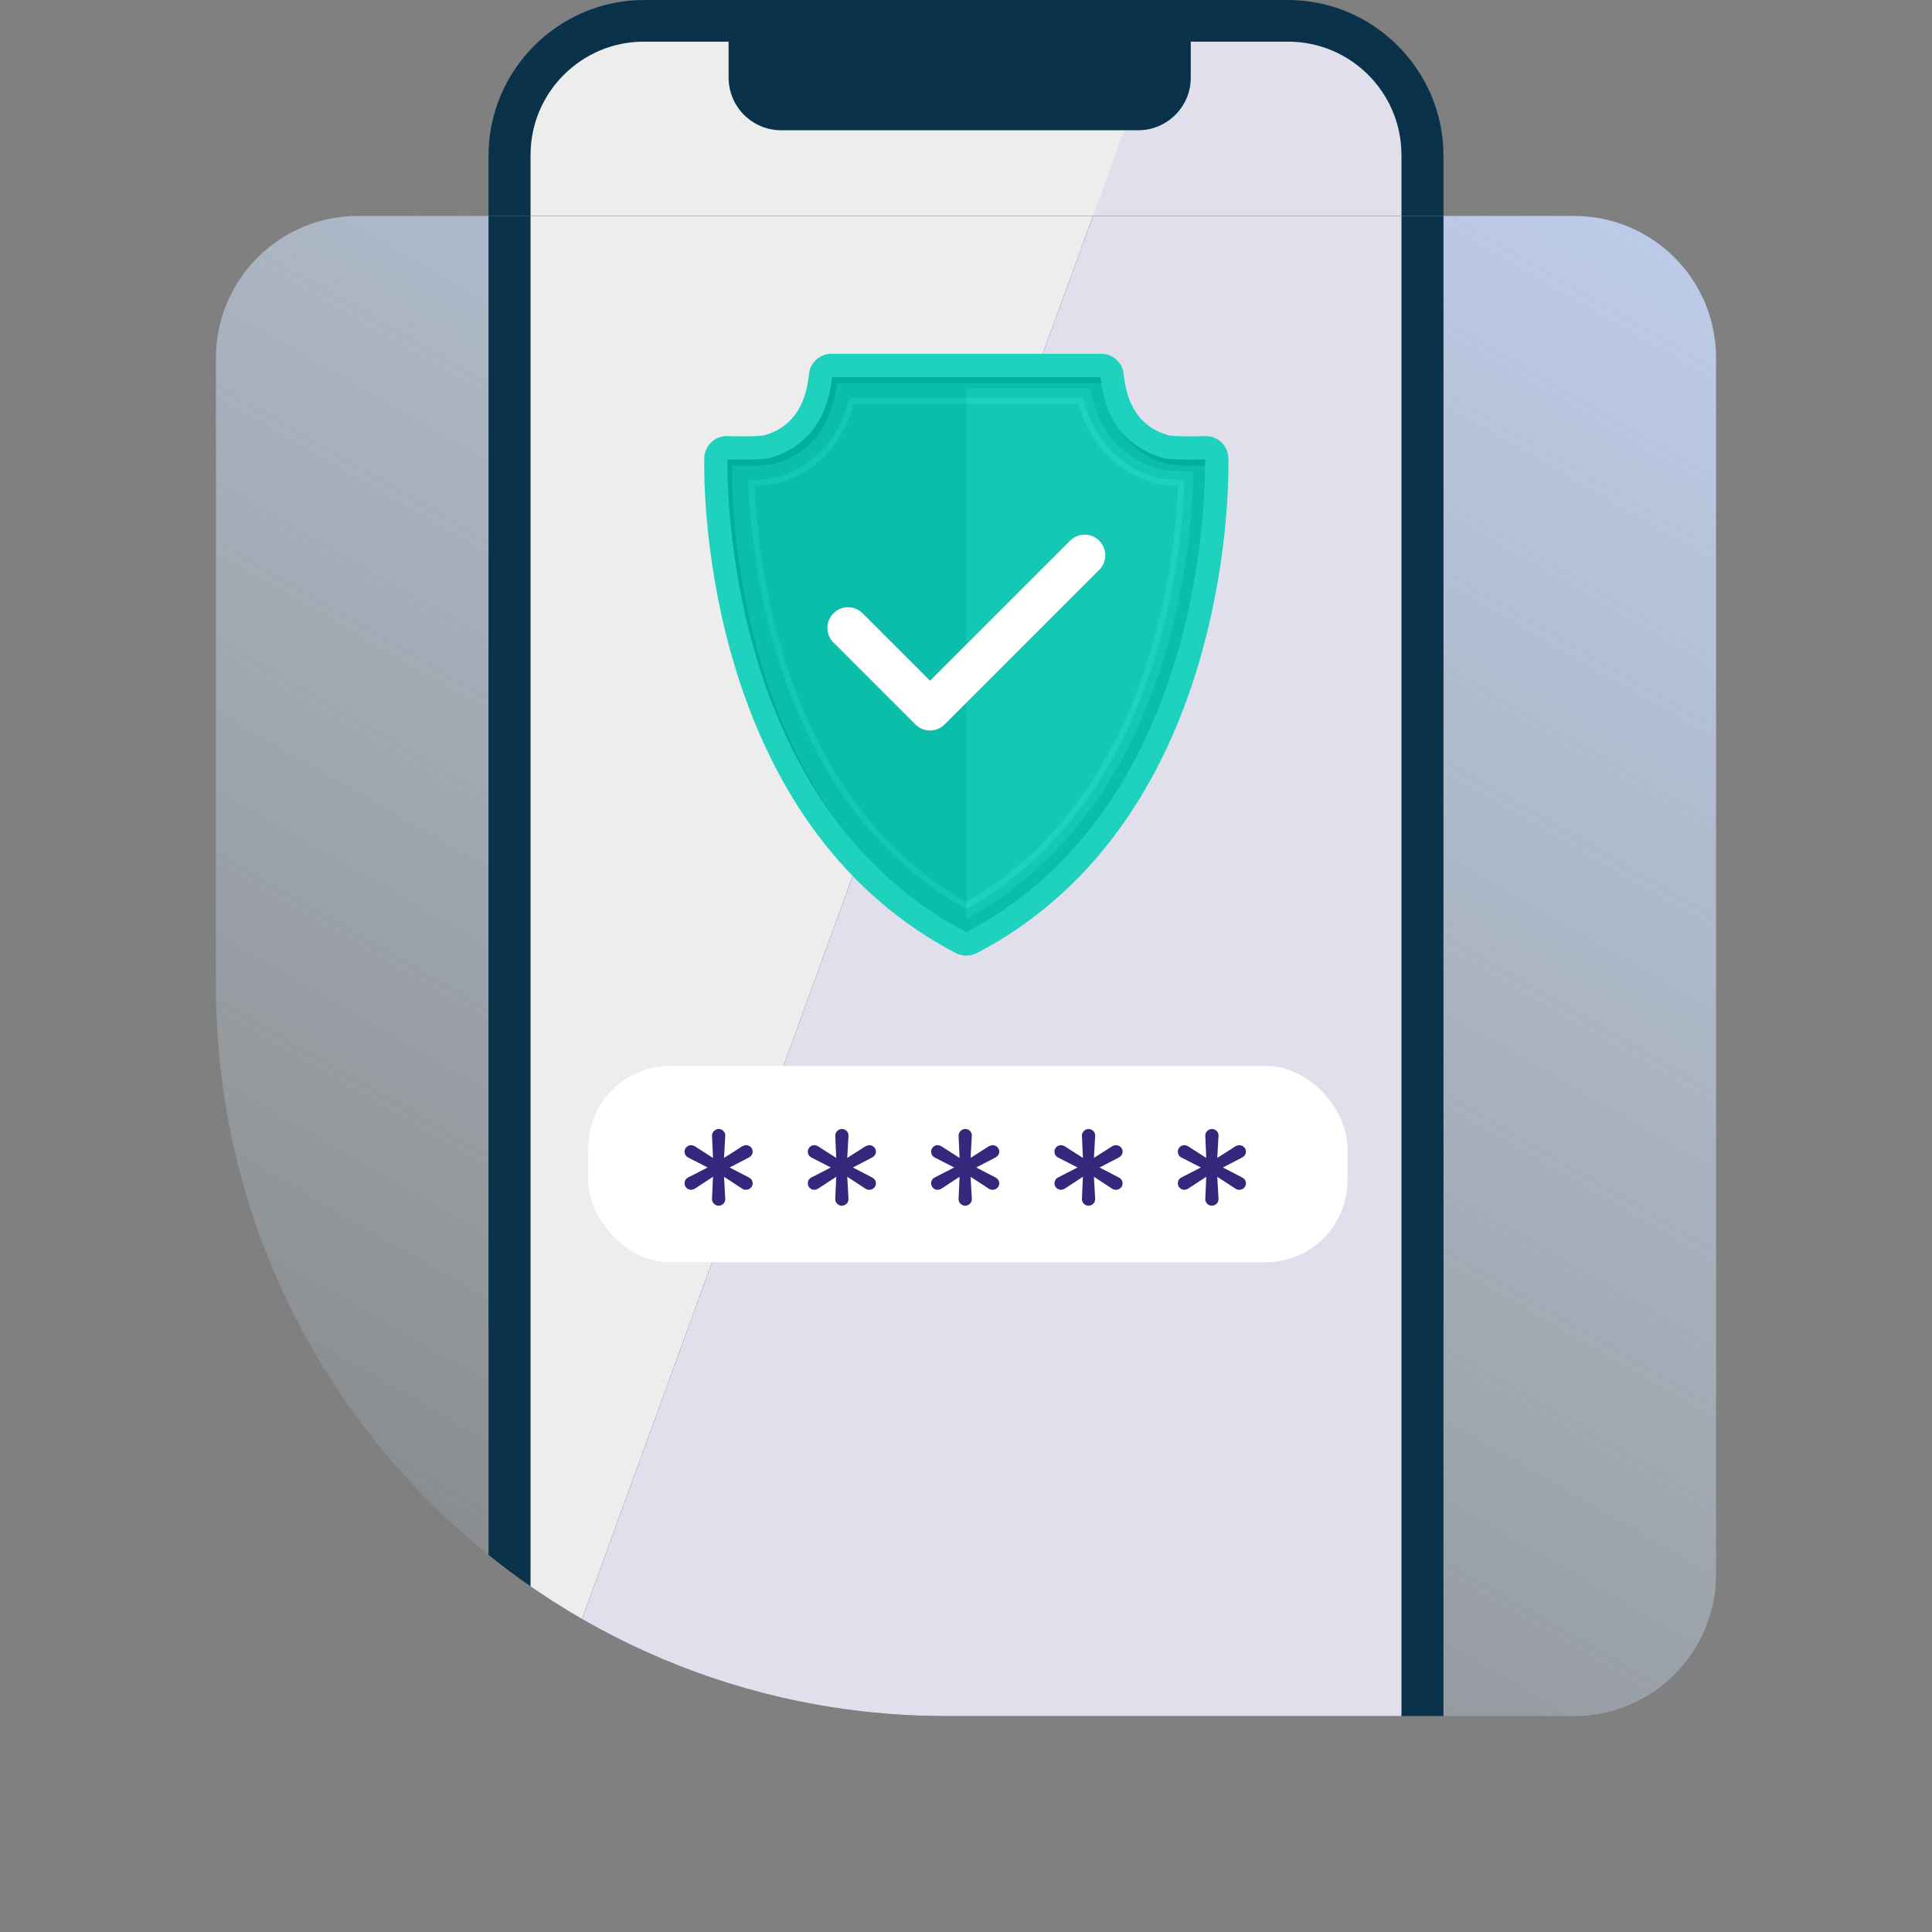 <?xml version="1.0" encoding="UTF-8"?>
<svg id="Layer_1" data-name="Layer 1" xmlns="http://www.w3.org/2000/svg" xmlns:xlink="http://www.w3.org/1999/xlink" viewBox="0 0 800 800">
  <rect x="0" y="0" width="800" height="800" fill="#808080" stroke="none"/>
  <defs>
    <style>
      .cls-1 {
        clip-path: url(#clippath);
      }

      .cls-2, .cls-3, .cls-4, .cls-5, .cls-6, .cls-7, .cls-8, .cls-9, .cls-10, .cls-11, .cls-12, .cls-13 {
        stroke-width: 0px;
      }

      .cls-2, .cls-14 {
        fill: none;
      }

      .cls-3 {
        fill: url(#linear-gradient);
      }

      .cls-14 {
        stroke: #fff;
        stroke-linecap: round;
        stroke-linejoin: round;
        stroke-width: 17.07px;
      }

      .cls-4 {
        fill: #00af9b;
      }

      .cls-4, .cls-5, .cls-6, .cls-7 {
        fill-rule: evenodd;
      }

      .cls-5 {
        fill: #0abeaa;
      }

      .cls-6, .cls-10 {
        fill: #14c8b4;
      }

      .cls-7 {
        fill: #1ed2be;
      }

      .cls-8 {
        fill: #37277c;
      }

      .cls-9 {
        fill: #0b324b;
      }

      .cls-11 {
        fill: #e1dfeb;
      }

      .cls-12 {
        fill: #fff;
      }

      .cls-13 {
        fill: #ededed;
      }
    </style>
    <clipPath id="clippath">
      <path class="cls-2" d="m148.18,89.42h503.65c32.43,0,58.76,26.33,58.76,58.76v503.65c0,32.43-26.33,58.76-58.76,58.76h-260.22c-166.78,0-302.19-135.41-302.19-302.19V148.18c0-32.43,26.33-58.76,58.76-58.76Z"/>
    </clipPath>
    <linearGradient id="linear-gradient" x1="231.23" y1="794.11" x2="688.85" y2="1.5" gradientTransform="translate(-61.76)" gradientUnits="userSpaceOnUse">
      <stop offset="0" stop-color="#d7ebf9" stop-opacity="0"/>
      <stop offset=".12" stop-color="#d4e8f8" stop-opacity=".09"/>
      <stop offset=".38" stop-color="#cee1f5" stop-opacity=".34"/>
      <stop offset=".75" stop-color="#c5d6f1" stop-opacity=".72"/>
      <stop offset="1" stop-color="#bfceef"/>
    </linearGradient>
  </defs>
  <g>
    <path class="cls-9" d="m202.29,549.47V64.41C202.29,28.99,231.27,0,266.7,0h266.6c35.43,0,64.41,28.99,64.41,64.41v485.05"/>
    <path class="cls-13" d="m478.87,17.25h-212.27c-25.87,0-46.91,21.04-46.91,46.91v485.31h135.87"/>
    <path class="cls-11" d="m580.31,549.47V64.16c0-25.87-21.04-46.91-46.91-46.91h-54.53l-193.8,532.22"/>
    <path class="cls-9" d="m301.71,16.4h191.36v15.76c0,12.02-9.76,21.78-21.78,21.78h-147.81c-12.02,0-21.78-9.76-21.78-21.78v-15.76h0Z"/>
    <g>
      <g>
        <g>
          <path class="cls-7" d="m497.59,270.49c-7.13,25.5-17.37,48.23-30.44,67.57-16.51,24.44-37.54,43.46-62.53,56.53h0c-2.81,1.47-6.16,1.47-8.96,0h0c-22.4-11.71-41.62-28.21-57.25-49.11-1-1.33-1.98-2.68-2.95-4.05-.79-1.11-1.57-2.24-2.33-3.37-.15-.22-.3-.44-.45-.67-5.01-7.49-9.6-15.48-13.76-23.94-.93-1.9-1.84-3.82-2.73-5.76-.65-1.43-1.3-2.88-1.93-4.34-.79-1.82-1.55-3.65-2.3-5.51-.79-1.95-1.56-3.93-2.3-5.92-2.58-6.9-4.91-14.05-6.97-21.43-12.06-43.12-11.1-79.03-11.06-80.54v-.37c.17-5.17,4.51-9.22,9.68-9.01h.37s2.56.11,5.73.11c5.01,0,7.64-.23,8.91-.4,10.95-3.01,17.22-11.44,18.63-25.09l.03-.33c.49-4.74,4.49-8.35,9.26-8.35h111.79c4.77,0,8.77,3.6,9.26,8.35l.03.33c1.41,13.65,7.68,22.08,18.63,25.09,1.27.17,3.91.4,8.91.4,3.17,0,5.71-.1,5.73-.1h.37c5.16-.21,9.5,3.83,9.66,9v.37c.06,1.51,1.02,37.42-11.05,80.54Z"/>
          <path class="cls-5" d="m498.97,190.25s-11.28.44-16.99-.48h0c-10.34-2.67-23.94-10.83-26.29-33.58h-111.13c-2.35,22.76-15.95,30.92-26.29,33.58h0c-5.71.93-16.99.48-16.99.48,0,0-4.4,141.76,98.84,195.76,103.24-54,98.84-195.76,98.84-195.76Z"/>
        </g>
        <g>
          <path class="cls-4" d="m483.85,192.19c4.29.7,11.72.62,15.15.54,0-1.61-.03-2.47-.03-2.47,0,0-11.28.44-16.99-.48-5.62-1.45-12.19-4.52-17.41-10.67,5.44,7.79,12.96,11.46,19.27,13.09Z"/>
          <path class="cls-4" d="m303.16,192.67s11.28.44,16.99-.48h0c10.34-2.67,23.94-10.83,26.29-33.58h109.56c-.11-.79-.22-1.59-.3-2.42h-111.13c-2.35,22.76-15.95,30.92-26.29,33.58h0c-5.71.93-16.99.48-16.99.48,0,0-2.76,88.82,47.29,152.63-48.11-63.61-45.43-150.21-45.43-150.21Z"/>
        </g>
      </g>
      <g>
        <path class="cls-6" d="m492.87,195.2c-5.07,0-8.99-.22-11.65-.65l-.22-.04-.21-.06c-9.41-2.43-25.22-9.98-29.3-33.43h-51.35v219.51c21.81-11.87,40.27-28.84,54.9-50.47,12.18-18.01,21.77-39.28,28.5-63.22,9.04-32.17,10.43-60.68,10.6-71.65-.41,0-.83,0-1.27,0Z"/>
        <g>
          <path class="cls-10" d="m400.13,376.45l-.62-.35c-20.24-11.5-37.47-27.61-51.23-47.9-11.97-17.65-21.4-38.53-28.03-62.05-7.92-28.1-9.92-53.47-10.41-66.1l-.05-1.27,1.27-.03c3.54-.09,6.41-.31,8.56-.66l.38-.06.37-.1c15.86-4.09,26.9-15.58,31.09-32.36l.24-.95h96.85l.24.95c4.18,16.78,15.22,28.27,31.09,32.36l.37.1.38.06c2.15.35,5.03.57,8.56.66l1.27.03-.05,1.27c-.49,12.63-2.48,38-10.41,66.1-6.63,23.53-16.07,44.4-28.03,62.05-13.76,20.29-30.99,36.41-51.23,47.9l-.62.35Zm-87.72-175.23c.56,12.89,2.67,37.31,10.26,64.24,6.56,23.27,15.88,43.9,27.69,61.32,13.4,19.76,30.14,35.49,49.77,46.77,19.63-11.28,36.37-27.01,49.77-46.77,11.81-17.43,21.13-38.06,27.69-61.32,7.6-26.93,9.7-51.35,10.26-64.24-3.07-.11-5.63-.33-7.62-.65l-.55-.09-.43-.11c-8.37-2.16-15.48-6.25-21.14-12.15-5.42-5.65-9.29-12.74-11.52-21.09h-92.94c-2.23,8.35-6.1,15.44-11.52,21.09-5.66,5.9-12.77,9.99-21.14,12.15l-.54.13-.44.07c-1.99.32-4.55.54-7.62.65Z"/>
          <path class="cls-7" d="m480.02,266.14c7.92-28.09,9.92-53.47,10.41-66.1l.05-1.27-1.27-.03c-3.53-.09-6.41-.31-8.56-.66l-.38-.06-.37-.1c-15.86-4.09-26.9-15.58-31.09-32.36l-.24-.95h-48.43v2.52h46.47c2.23,8.35,6.1,15.44,11.52,21.09,5.66,5.9,12.77,9.99,21.14,12.15l.43.11.55.09c1.99.32,4.55.54,7.62.65-.57,12.9-2.67,37.31-10.26,64.24-6.56,23.27-15.88,43.9-27.69,61.32-13.4,19.76-30.14,35.49-49.77,46.77v2.9l.62-.35c20.24-11.5,37.47-27.61,51.23-47.9,11.97-17.65,21.4-38.53,28.03-62.05Z"/>
        </g>
      </g>
    </g>
    <polyline class="cls-14" points="449.13 229.93 385.1 293.95 351.14 259.99"/>
    <rect class="cls-12" x="243.58" y="441.38" width="314.37" height="81.28" rx="33.85" ry="33.85"/>
    <g>
      <path class="cls-8" d="m294.83,496.42l.41-9.14-7.61,4.98c-.41.2-.91.41-1.52.41-1.42,0-2.64-1.22-2.64-2.64,0-1.12.51-1.93,1.42-2.44l8.12-4.16-8.12-4.16c-.91-.51-1.42-1.32-1.42-2.44,0-1.42,1.22-2.64,2.64-2.64.61,0,1.12.2,1.52.41l7.61,4.87-.41-9.14c-.1-1.42,1.22-2.84,2.74-2.84s2.84,1.22,2.74,2.84l-.51,9.14,7.61-4.87c.41-.2,1.02-.41,1.52-.41,1.52,0,2.74,1.22,2.74,2.64,0,1.12-.61,1.93-1.52,2.44l-8.02,4.16,8.02,4.16c.91.51,1.52,1.32,1.52,2.44,0,1.42-1.22,2.64-2.74,2.64-.51,0-1.12-.1-1.52-.41l-7.61-4.98.51,9.14c.1,1.52-1.22,2.84-2.74,2.84s-2.84-1.32-2.74-2.84Z"/>
      <path class="cls-8" d="m345.86,496.42l.41-9.14-7.61,4.98c-.41.2-.91.41-1.52.41-1.42,0-2.64-1.22-2.64-2.64,0-1.12.51-1.93,1.42-2.44l8.12-4.16-8.12-4.16c-.91-.51-1.42-1.32-1.42-2.44,0-1.42,1.22-2.64,2.64-2.64.61,0,1.12.2,1.52.41l7.61,4.87-.41-9.14c-.1-1.42,1.22-2.84,2.74-2.84s2.84,1.22,2.74,2.84l-.51,9.14,7.61-4.87c.41-.2,1.02-.41,1.52-.41,1.52,0,2.74,1.22,2.74,2.64,0,1.12-.61,1.93-1.52,2.44l-8.02,4.16,8.02,4.16c.91.51,1.52,1.32,1.52,2.44,0,1.42-1.22,2.64-2.74,2.64-.51,0-1.12-.1-1.52-.41l-7.61-4.98.51,9.14c.1,1.52-1.22,2.84-2.74,2.84s-2.84-1.32-2.74-2.84Z"/>
      <path class="cls-8" d="m396.93,496.42l.41-9.14-7.61,4.98c-.41.2-.91.41-1.52.41-1.42,0-2.64-1.22-2.64-2.64,0-1.12.51-1.93,1.42-2.44l8.12-4.16-8.12-4.16c-.91-.51-1.42-1.32-1.42-2.44,0-1.42,1.22-2.64,2.64-2.64.61,0,1.12.2,1.52.41l7.61,4.87-.41-9.14c-.1-1.42,1.22-2.84,2.74-2.84s2.84,1.22,2.74,2.84l-.51,9.14,7.61-4.87c.41-.2,1.02-.41,1.52-.41,1.52,0,2.74,1.22,2.74,2.64,0,1.12-.61,1.93-1.52,2.44l-8.02,4.16,8.02,4.16c.91.51,1.52,1.32,1.52,2.44,0,1.42-1.22,2.64-2.74,2.64-.51,0-1.12-.1-1.52-.41l-7.61-4.98.51,9.14c.1,1.52-1.22,2.84-2.74,2.84s-2.84-1.32-2.74-2.84Z"/>
      <path class="cls-8" d="m448,496.42l.41-9.14-7.61,4.98c-.41.2-.91.41-1.52.41-1.42,0-2.64-1.22-2.64-2.64,0-1.12.51-1.93,1.42-2.44l8.12-4.16-8.12-4.16c-.91-.51-1.42-1.32-1.42-2.44,0-1.42,1.22-2.64,2.64-2.64.61,0,1.12.2,1.52.41l7.61,4.87-.41-9.14c-.1-1.42,1.22-2.84,2.74-2.84s2.84,1.22,2.74,2.84l-.51,9.14,7.61-4.87c.41-.2,1.02-.41,1.52-.41,1.52,0,2.74,1.22,2.74,2.64,0,1.12-.61,1.93-1.52,2.44l-8.02,4.16,8.02,4.16c.91.51,1.52,1.32,1.52,2.44,0,1.42-1.22,2.64-2.74,2.64-.51,0-1.12-.1-1.52-.41l-7.61-4.98.51,9.14c.1,1.52-1.22,2.84-2.74,2.84s-2.84-1.32-2.74-2.84Z"/>
      <path class="cls-8" d="m499.08,496.42l.41-9.14-7.61,4.98c-.41.2-.91.41-1.52.41-1.42,0-2.64-1.22-2.64-2.64,0-1.12.51-1.93,1.42-2.44l8.12-4.16-8.12-4.16c-.91-.51-1.42-1.32-1.42-2.44,0-1.42,1.22-2.64,2.64-2.64.61,0,1.12.2,1.52.41l7.61,4.87-.41-9.14c-.1-1.42,1.22-2.84,2.74-2.84s2.84,1.22,2.74,2.84l-.51,9.14,7.61-4.87c.41-.2,1.02-.41,1.52-.41,1.52,0,2.74,1.22,2.74,2.64,0,1.12-.61,1.93-1.52,2.44l-8.02,4.16,8.02,4.16c.91.51,1.52,1.32,1.52,2.44,0,1.42-1.22,2.64-2.74,2.64-.51,0-1.12-.1-1.52-.41l-7.61-4.98.51,9.14c.1,1.52-1.22,2.84-2.74,2.84s-2.84-1.32-2.74-2.84Z"/>
    </g>
  </g>
  <g class="cls-1">
    <rect class="cls-3" x="60.81" y="64.24" width="674.95" height="667.14"/>
    <g>
      <rect class="cls-9" x="202.29" width="395.42" height="800" rx="64.41" ry="64.41"/>
      <path class="cls-13" d="m266.6,17.25c-25.87,0-46.91,21.04-46.91,46.91v664.88L478.87,17.25h-212.27Z"/>
      <path class="cls-11" d="m266.6,782.75h266.8c25.87,0,46.91-21.04,46.91-46.91V64.16c0-25.87-21.04-46.91-46.91-46.91h-54.53L219.69,729.04v6.81c0,25.87,21.04,46.91,46.91,46.91Z"/>
      <path class="cls-9" d="m301.71,16.4h191.36v15.76c0,12.02-9.76,21.78-21.78,21.78h-147.81c-12.02,0-21.78-9.76-21.78-21.78v-15.76h0Z"/>
      <g>
        <g>
          <g>
            <path class="cls-7" d="m497.59,270.49c-7.13,25.5-17.37,48.23-30.44,67.57-16.51,24.44-37.54,43.46-62.53,56.53h0c-2.81,1.47-6.16,1.47-8.96,0h0c-22.4-11.71-41.62-28.21-57.25-49.11-1-1.33-1.98-2.68-2.95-4.05-.79-1.11-1.57-2.24-2.33-3.37-.15-.22-.3-.44-.45-.67-5.01-7.49-9.6-15.48-13.76-23.94-.93-1.9-1.84-3.82-2.73-5.76-.65-1.43-1.3-2.88-1.93-4.34-.79-1.82-1.55-3.65-2.3-5.51-.79-1.95-1.56-3.93-2.3-5.92-2.58-6.9-4.91-14.05-6.97-21.43-12.06-43.12-11.1-79.03-11.06-80.54v-.37c.17-5.17,4.51-9.22,9.68-9.01h.37s2.56.11,5.73.11c5.01,0,7.64-.23,8.91-.4,10.95-3.01,17.22-11.44,18.63-25.09l.03-.33c.49-4.74,4.49-8.35,9.26-8.35h111.79c4.77,0,8.77,3.6,9.26,8.35l.03.33c1.41,13.65,7.68,22.08,18.63,25.09,1.27.17,3.91.4,8.91.4,3.17,0,5.71-.1,5.73-.1h.37c5.16-.21,9.5,3.83,9.66,9v.37c.06,1.51,1.02,37.42-11.05,80.54Z"/>
            <path class="cls-5" d="m498.97,190.25s-11.28.44-16.99-.48h0c-10.34-2.67-23.94-10.83-26.29-33.58h-111.13c-2.35,22.76-15.95,30.92-26.29,33.58h0c-5.71.93-16.99.48-16.99.48,0,0-4.4,141.76,98.84,195.76,103.24-54,98.84-195.76,98.84-195.76Z"/>
          </g>
          <g>
            <path class="cls-4" d="m483.85,192.19c4.29.7,11.72.62,15.15.54,0-1.61-.03-2.47-.03-2.47,0,0-11.28.44-16.99-.48-5.62-1.45-12.19-4.52-17.41-10.67,5.44,7.79,12.96,11.46,19.27,13.09Z"/>
            <path class="cls-4" d="m303.16,192.67s11.28.44,16.99-.48h0c10.34-2.67,23.94-10.83,26.29-33.58h109.56c-.11-.79-.22-1.59-.3-2.42h-111.13c-2.35,22.76-15.95,30.92-26.29,33.58h0c-5.71.93-16.99.48-16.99.48,0,0-2.76,88.82,47.29,152.63-48.11-63.61-45.43-150.21-45.43-150.21Z"/>
          </g>
        </g>
        <g>
          <path class="cls-6" d="m492.87,195.2c-5.07,0-8.99-.22-11.65-.65l-.22-.04-.21-.06c-9.41-2.43-25.22-9.98-29.3-33.43h-51.35v219.51c21.81-11.87,40.27-28.84,54.9-50.47,12.18-18.01,21.77-39.28,28.5-63.22,9.04-32.17,10.43-60.68,10.6-71.65-.41,0-.83,0-1.27,0Z"/>
          <g>
            <path class="cls-10" d="m400.13,376.45l-.62-.35c-20.24-11.5-37.47-27.61-51.23-47.9-11.97-17.65-21.4-38.53-28.03-62.05-7.92-28.1-9.92-53.47-10.41-66.1l-.05-1.27,1.27-.03c3.54-.09,6.41-.31,8.56-.66l.38-.06.37-.1c15.86-4.09,26.9-15.58,31.09-32.36l.24-.95h96.85l.24.95c4.18,16.78,15.22,28.27,31.09,32.36l.37.1.38.06c2.15.35,5.03.57,8.56.66l1.27.03-.05,1.27c-.49,12.63-2.48,38-10.41,66.1-6.63,23.53-16.07,44.4-28.03,62.05-13.76,20.29-30.99,36.41-51.23,47.9l-.62.35Zm-87.72-175.23c.56,12.89,2.67,37.31,10.26,64.24,6.56,23.27,15.88,43.9,27.69,61.32,13.4,19.76,30.14,35.49,49.77,46.77,19.63-11.28,36.37-27.01,49.77-46.77,11.81-17.43,21.13-38.06,27.69-61.32,7.6-26.93,9.7-51.35,10.26-64.24-3.07-.11-5.63-.33-7.62-.65l-.55-.09-.43-.11c-8.37-2.16-15.48-6.25-21.14-12.15-5.42-5.65-9.29-12.74-11.52-21.09h-92.94c-2.23,8.35-6.1,15.44-11.52,21.09-5.66,5.9-12.77,9.99-21.14,12.15l-.54.13-.44.07c-1.99.32-4.55.54-7.62.65Z"/>
            <path class="cls-7" d="m480.02,266.14c7.92-28.09,9.92-53.47,10.41-66.1l.05-1.27-1.27-.03c-3.53-.09-6.41-.31-8.56-.66l-.38-.06-.37-.1c-15.86-4.09-26.9-15.58-31.09-32.36l-.24-.95h-48.43v2.52h46.47c2.23,8.35,6.1,15.44,11.52,21.09,5.66,5.9,12.77,9.99,21.14,12.15l.43.11.55.09c1.99.32,4.55.54,7.62.65-.57,12.9-2.67,37.31-10.26,64.24-6.56,23.27-15.88,43.9-27.69,61.32-13.4,19.76-30.14,35.49-49.77,46.77v2.9l.62-.35c20.24-11.5,37.47-27.61,51.23-47.9,11.97-17.65,21.4-38.53,28.03-62.05Z"/>
          </g>
        </g>
      </g>
      <polyline class="cls-14" points="449.13 229.93 385.1 293.95 351.14 259.99"/>
      <rect class="cls-12" x="243.58" y="441.38" width="314.37" height="81.28" rx="33.85" ry="33.85"/>
      <g>
        <path class="cls-8" d="m294.83,496.42l.41-9.14-7.61,4.98c-.41.2-.91.41-1.52.41-1.42,0-2.64-1.22-2.64-2.64,0-1.12.51-1.93,1.42-2.44l8.12-4.16-8.12-4.16c-.91-.51-1.42-1.32-1.42-2.44,0-1.42,1.22-2.64,2.64-2.64.61,0,1.12.2,1.52.41l7.61,4.87-.41-9.14c-.1-1.42,1.22-2.84,2.74-2.84s2.84,1.22,2.74,2.84l-.51,9.14,7.61-4.87c.41-.2,1.02-.41,1.52-.41,1.52,0,2.74,1.22,2.74,2.64,0,1.12-.61,1.93-1.52,2.44l-8.02,4.16,8.02,4.16c.91.51,1.52,1.32,1.52,2.44,0,1.42-1.22,2.64-2.74,2.64-.51,0-1.12-.1-1.52-.41l-7.61-4.98.51,9.14c.1,1.52-1.22,2.84-2.74,2.84s-2.84-1.32-2.74-2.84Z"/>
        <path class="cls-8" d="m345.86,496.42l.41-9.14-7.61,4.98c-.41.2-.91.41-1.52.41-1.42,0-2.64-1.22-2.64-2.64,0-1.12.51-1.93,1.42-2.44l8.12-4.16-8.12-4.16c-.91-.51-1.42-1.32-1.42-2.44,0-1.42,1.22-2.64,2.64-2.64.61,0,1.12.2,1.52.41l7.61,4.87-.41-9.14c-.1-1.42,1.22-2.84,2.74-2.84s2.84,1.22,2.74,2.84l-.51,9.14,7.61-4.87c.41-.2,1.02-.41,1.52-.41,1.52,0,2.74,1.22,2.74,2.64,0,1.12-.61,1.93-1.52,2.44l-8.02,4.16,8.02,4.16c.91.51,1.52,1.32,1.52,2.44,0,1.42-1.22,2.64-2.74,2.64-.51,0-1.12-.1-1.52-.41l-7.61-4.98.51,9.14c.1,1.52-1.22,2.84-2.74,2.84s-2.84-1.32-2.74-2.84Z"/>
        <path class="cls-8" d="m396.93,496.42l.41-9.14-7.61,4.98c-.41.2-.91.41-1.52.41-1.42,0-2.64-1.22-2.64-2.64,0-1.12.51-1.93,1.42-2.44l8.12-4.16-8.12-4.16c-.91-.51-1.42-1.32-1.42-2.44,0-1.42,1.22-2.64,2.64-2.64.61,0,1.12.2,1.52.41l7.61,4.87-.41-9.14c-.1-1.42,1.22-2.84,2.74-2.84s2.84,1.22,2.74,2.84l-.51,9.14,7.61-4.87c.41-.2,1.02-.41,1.52-.41,1.52,0,2.74,1.22,2.74,2.64,0,1.12-.61,1.93-1.52,2.44l-8.02,4.16,8.02,4.16c.91.51,1.52,1.32,1.52,2.44,0,1.42-1.22,2.64-2.74,2.64-.51,0-1.12-.1-1.52-.41l-7.61-4.98.51,9.14c.1,1.52-1.22,2.84-2.74,2.84s-2.84-1.32-2.74-2.84Z"/>
        <path class="cls-8" d="m448,496.42l.41-9.14-7.61,4.98c-.41.2-.91.41-1.52.41-1.42,0-2.64-1.22-2.64-2.64,0-1.12.51-1.93,1.42-2.44l8.12-4.16-8.12-4.16c-.91-.51-1.42-1.32-1.42-2.44,0-1.42,1.22-2.64,2.64-2.64.61,0,1.12.2,1.52.41l7.61,4.87-.41-9.14c-.1-1.42,1.22-2.84,2.74-2.84s2.84,1.22,2.74,2.84l-.51,9.14,7.61-4.87c.41-.2,1.02-.41,1.52-.41,1.52,0,2.74,1.22,2.74,2.64,0,1.12-.61,1.93-1.52,2.44l-8.02,4.16,8.02,4.16c.91.51,1.52,1.32,1.52,2.44,0,1.42-1.22,2.64-2.74,2.64-.51,0-1.12-.1-1.52-.41l-7.61-4.98.51,9.14c.1,1.52-1.22,2.84-2.74,2.84s-2.84-1.32-2.74-2.84Z"/>
        <path class="cls-8" d="m499.08,496.42l.41-9.14-7.61,4.98c-.41.2-.91.41-1.52.41-1.42,0-2.64-1.22-2.64-2.64,0-1.12.51-1.93,1.42-2.44l8.12-4.16-8.12-4.16c-.91-.51-1.42-1.32-1.42-2.44,0-1.42,1.22-2.64,2.64-2.64.61,0,1.12.2,1.52.41l7.61,4.87-.41-9.14c-.1-1.42,1.22-2.84,2.74-2.84s2.84,1.22,2.74,2.84l-.51,9.14,7.61-4.87c.41-.2,1.02-.41,1.52-.41,1.52,0,2.74,1.22,2.74,2.64,0,1.12-.61,1.93-1.52,2.44l-8.02,4.16,8.02,4.16c.91.51,1.52,1.32,1.52,2.44,0,1.42-1.22,2.64-2.74,2.64-.51,0-1.12-.1-1.52-.41l-7.61-4.98.51,9.14c.1,1.52-1.22,2.84-2.74,2.84s-2.84-1.32-2.74-2.84Z"/>
      </g>
    </g>
  </g>
</svg>